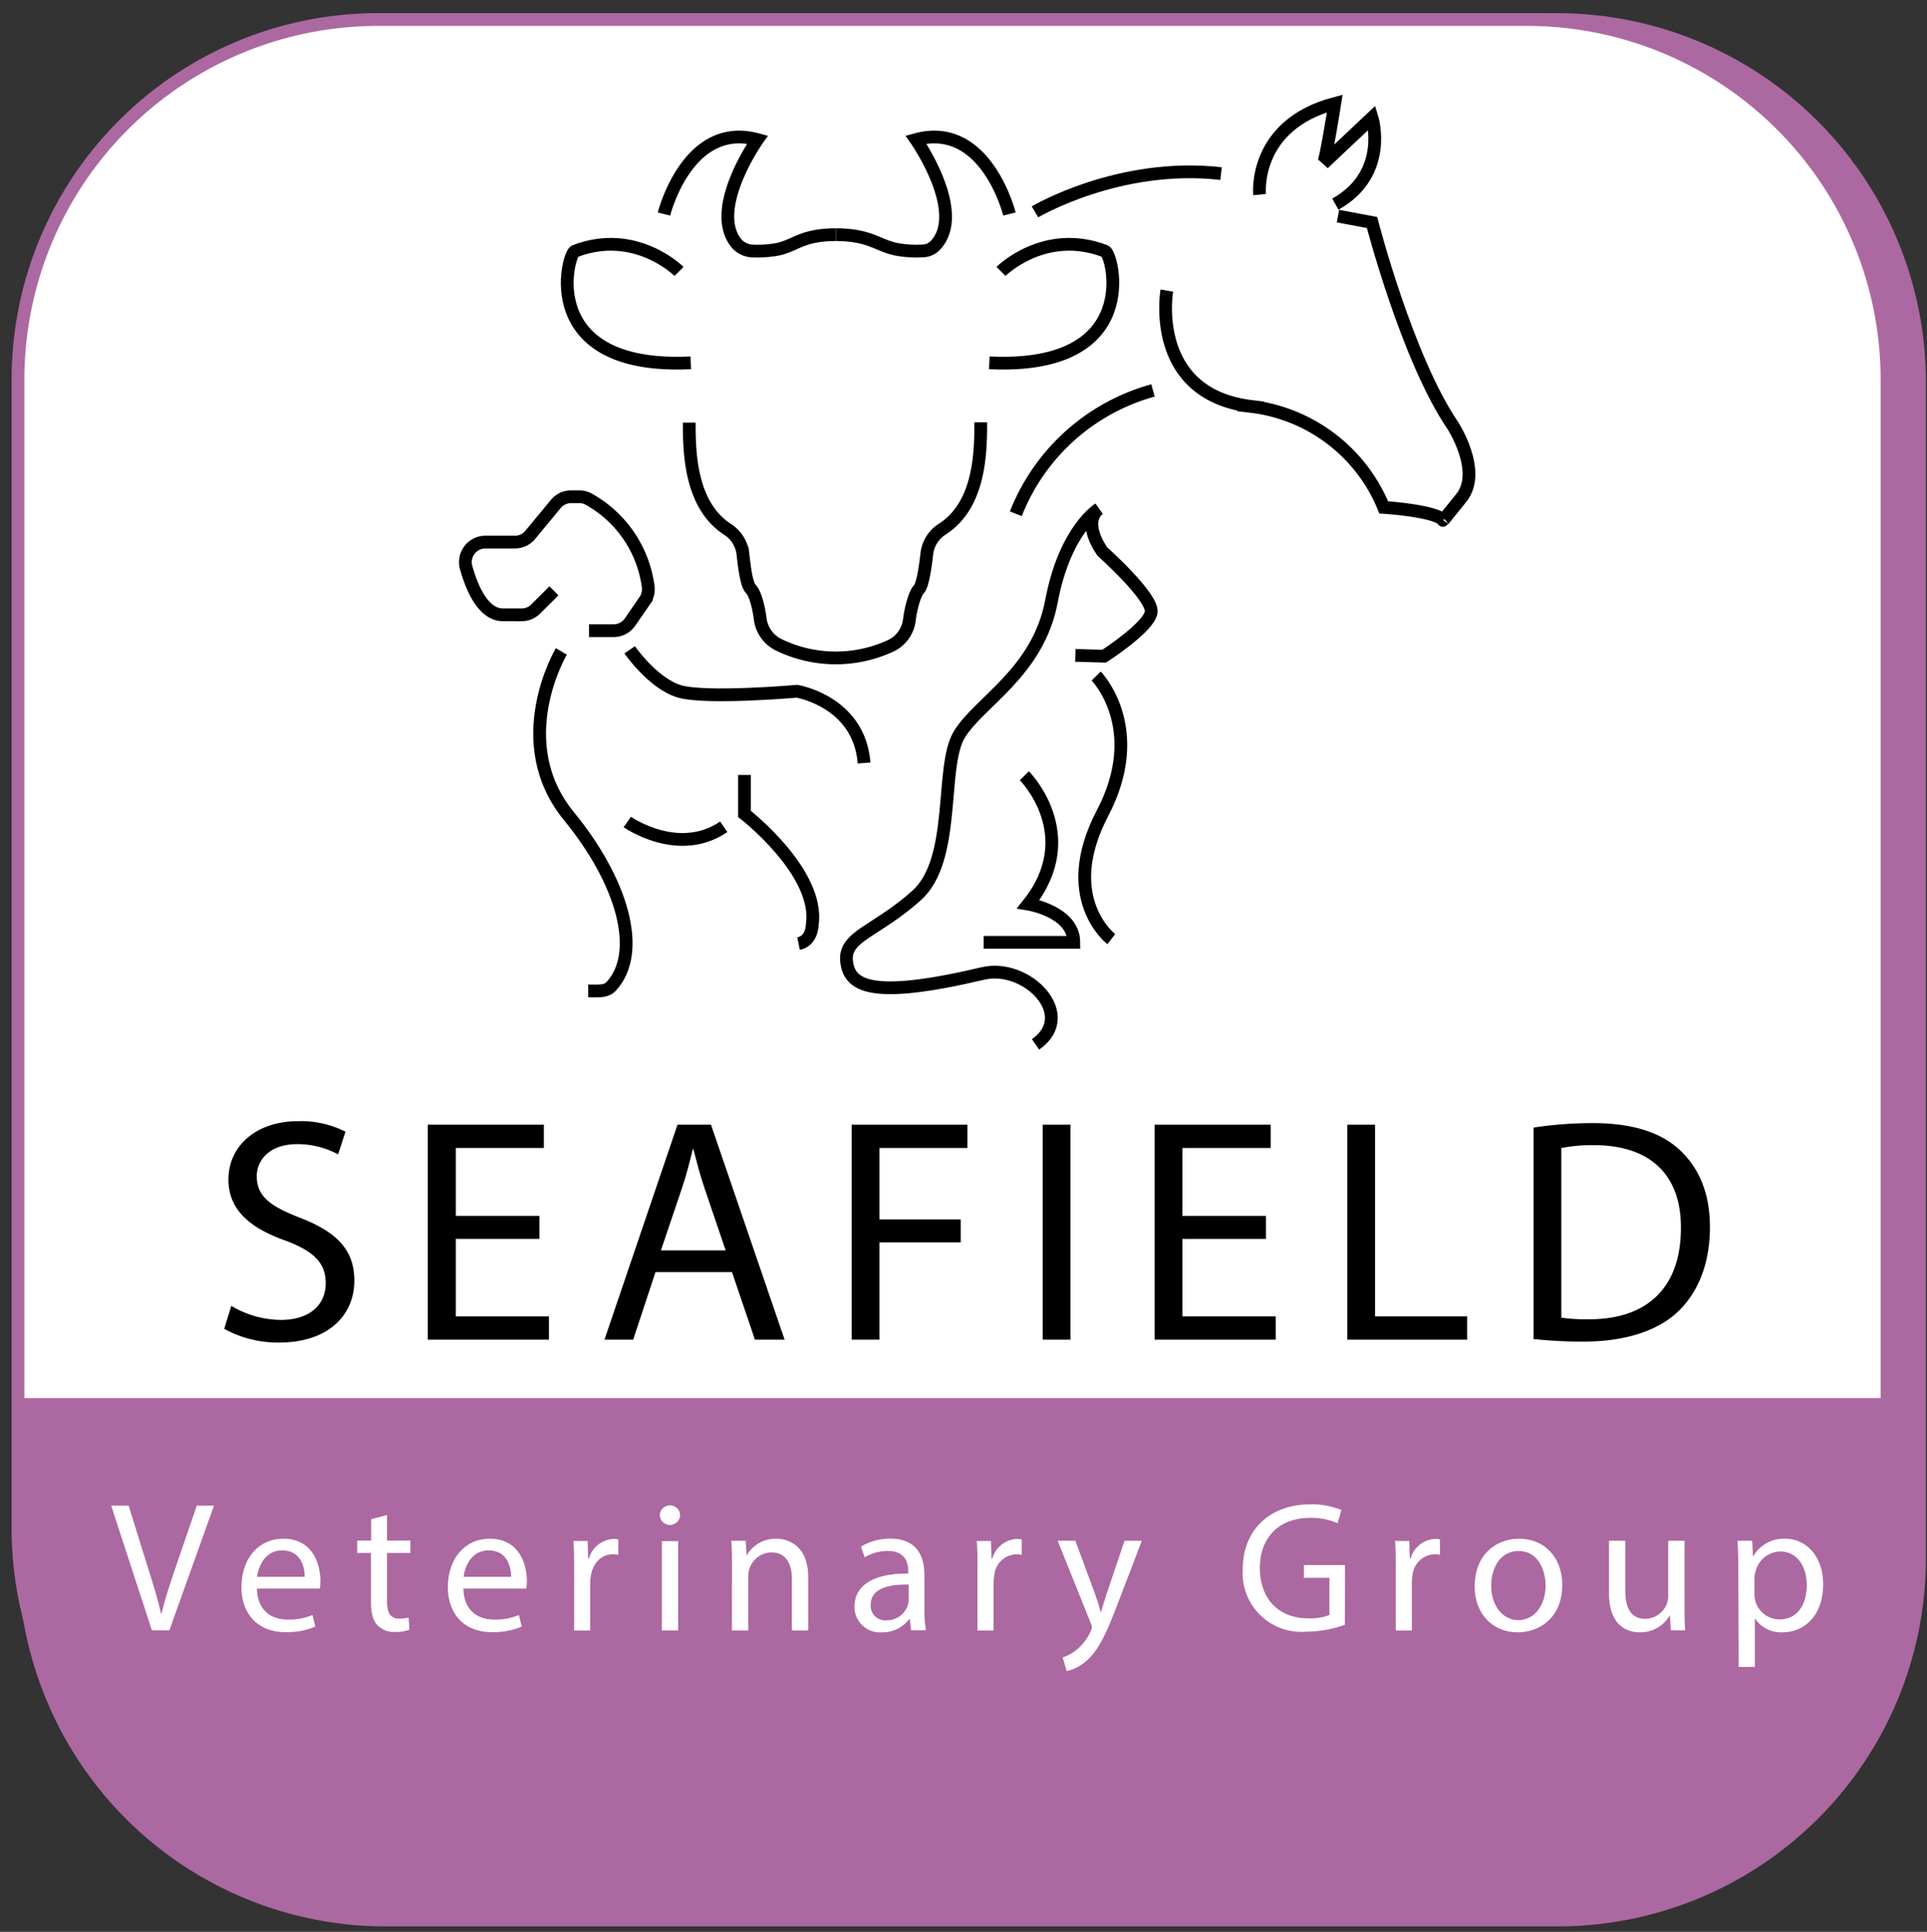 <svg id="Layer_1" data-name="Layer 1" xmlns="http://www.w3.org/2000/svg" xmlns:xlink="http://www.w3.org/1999/xlink" viewBox="0 0 302.09 302.91"><rect x="0" y="0" width="302.09" height="302.91" fill="#333333" stroke="none"/><defs><style>.cls-1,.cls-4{fill:none;}.cls-2{fill:#ac68a1;}.cls-3,.cls-6{fill:#fff;}.cls-3{stroke:#ac68a1;}.cls-3,.cls-4{stroke-miterlimit:10;stroke-width:2px;}.cls-4{stroke:#000;}.cls-5{clip-path:url(#clip-path);}</style><clipPath id="clip-path"><path class="cls-1" d="M239.42,3.06H59.22a56.46,56.46,0,0,0-56.4,56.4v180.2a56.28,56.28,0,0,0,8.1,29.1c.8,1.3,1.6,2.5,2.4,3.7a56.44,56.44,0,0,0,45.9,23.6h180.2a56.4,56.4,0,0,0,56.4-56.4V59.46A56.46,56.46,0,0,0,239.42,3.06Z"/></clipPath></defs><title>Seafield- Logo</title><path class="cls-2" d="M244.22,2.06H60.42a57.72,57.72,0,0,0-57.6,57.8v184.5a58,58,0,0,0,8.3,29.8c.8,1.3,1.6,2.6,2.5,3.8a57.61,57.61,0,0,0,46.8,24.1h183.9a57.72,57.72,0,0,0,57.6-57.8V59.86A57.87,57.87,0,0,0,244.22,2.06Z"/><path class="cls-3" d="M239.42,3.06H59.22a56.46,56.46,0,0,0-56.4,56.4v180.2a56.28,56.28,0,0,0,8.1,29.1c.8,1.3,1.6,2.5,2.4,3.7a56.44,56.44,0,0,0,45.9,23.6h180.2a56.4,56.4,0,0,0,56.4-56.4V59.46A56.46,56.46,0,0,0,239.42,3.06Z"/><path d="M36.26,204.76a15.42,15.42,0,0,0,7.8,2.2c4.45,0,7-2.35,7-5.75,0-3.15-1.8-5-6.35-6.7-5.5-1.95-8.9-4.8-8.9-9.56,0-5.25,4.35-9.15,10.9-9.15a15.31,15.31,0,0,1,7.45,1.65L53,181a13.42,13.42,0,0,0-6.4-1.6c-4.6,0-6.35,2.75-6.35,5,0,3.15,2.05,4.7,6.7,6.51,5.7,2.2,8.6,4.95,8.6,9.9,0,5.2-3.85,9.7-11.8,9.7a17.42,17.42,0,0,1-8.6-2.15Z"/><path d="M84.56,194.26H71.46v12.15h14.6v3.65h-19V176.35h18.2V180H71.46v10.65h13.1Z"/><path d="M102.76,199.46l-3.5,10.6h-4.5l11.45-33.71h5.25L123,210.06h-4.65l-3.6-10.6Zm11-3.4-3.3-9.71c-.75-2.2-1.25-4.2-1.75-6.15h-.1c-.5,2-1,4.05-1.7,6.1l-3.3,9.76Z"/><path d="M133.51,176.35h18.15V180h-13.8v11.21h12.75v3.6H137.86v15.25h-4.35Z"/><path d="M167.81,176.35v33.71h-4.35V176.35Z"/><path d="M198.46,194.26h-13.1v12.15H200v3.65H181V176.35h18.2V180H185.36v10.65h13.1Z"/><path d="M211.21,176.35h4.35v30.06H230v3.65H211.21Z"/><path d="M240.41,176.8a62.31,62.31,0,0,1,9.25-.7c6.25,0,10.7,1.45,13.65,4.2s4.75,6.65,4.75,12.11-1.7,10-4.85,13.1-8.35,4.85-14.9,4.85a70.21,70.21,0,0,1-7.9-.4Zm4.35,29.81a27.47,27.47,0,0,0,4.4.25c9.3,0,14.35-5.2,14.35-14.3.05-8-4.45-13-13.65-13a24.72,24.72,0,0,0-5.1.45Z"/><path class="cls-4" d="M153.75,66.22c0,4.73-.13,12.94-6,16.73a5.28,5.28,0,0,0-2.45,3.84c-.25,2.2-.66,5-1.25,5.6s-1.25,2.81-1.5,4.87a5.14,5.14,0,0,1-2.92,4,20.45,20.45,0,0,1-17.45-.11,5.23,5.23,0,0,1-3-4.09c-.26-2-.79-4-1.48-4.72s-1-3.4-1.25-5.6A5.28,5.28,0,0,0,114.05,83c-5.83-3.79-6-12-6-16.73"/><path class="cls-4" d="M156.92,42.56s6.83-6.84,16.33-3.17c1.22.47,6,18.67-18.16,17.5"/><path class="cls-4" d="M106.45,42.56s-6.83-6.84-16.33-3.17c-1.21.47-6,18.67,18.17,17.5"/><path class="cls-4" d="M104.09,33.56s3.66-14.67,14.66-11.67c0,0-7.61,10.78-3.36,16.19A3.48,3.48,0,0,0,118,39.36a17.12,17.12,0,0,0,3.63-.22c3-.51,3.91-2.34,9.41-2.34"/><path class="cls-4" d="M158.25,33.56s-3.66-14.67-14.66-11.67c0,0,8,11.4,3,16.63a2.77,2.77,0,0,1-1.8.82,17.59,17.59,0,0,1-4-.2c-3.05-.51-4.25-2.34-9.75-2.34"/><path class="cls-4" d="M162.25,33.22s13.17-7.83,29.17-6"/><path class="cls-4" d="M159.25,80.56a32.31,32.31,0,0,1,21.5-19.34"/><path class="cls-4" d="M182.92,45.56s-2.83,16.16,13.17,18.16a25.75,25.75,0,0,1,20.83,15.84s8,.5,9.33,2"/><path class="cls-4" d="M209.75,33.89l5.34,1s5.5,21.33,12.66,31.83c0,0,4.67,7.17,1.34,11.34s-2.84,3.5-2.84,3.5"/><path class="cls-4" d="M197.46,30.51s-1.12-10.87,11.79-14.29c0,0-1.41,8.92-1.79,9.42l7.63-7.19s2.75,8.81-5.75,13.56"/><path class="cls-4" d="M171.84,106s8,8.13,1,21.5,1.37,19.75,1.37,19.75"/><path class="cls-4" d="M168.59,102.76l4.5.13s7-4.5,7.37-6.88-7.62-9.5-7.62-9.5-3.34-4.45-.59-6.7c0,0-5.29,3.2-7.41,14.45s-11.5,15.88-14.5,21-.38,19.5-6.63,25.13-11.37,6.37-11,10.25,3.52,6.22,21.38,2c6.87-1.63,14.87,6.5,8.25,11.12"/><path class="cls-4" d="M160.59,121.64s9.25,9.27.62,20.12c0,0,7.13,1.17,7.13,6H154.21"/><path class="cls-4" d="M88,102.14S79.59,116.26,89.21,128c8.29,10.13,11.57,21.22,6.63,26.63-.8.87-1.75.75-3.63.75"/><path class="cls-4" d="M116.71,121.51v6.11s11.82,9.16,10.63,17.34c0,0,0,2.57-2.15,3"/><path class="cls-4" d="M98.34,128.89s8,5.62,15.12.75"/><path class="cls-4" d="M98.71,101.89s3.63,5.25,7.75,6.5,18.5,0,18.5,0,9.75,1.62,10.5,11.25"/><path class="cls-4" d="M92.34,98.89h3.85a3.13,3.13,0,0,0,2.58-1.36l2.31-3.35a3.13,3.13,0,0,0,.54-2.14A18.42,18.42,0,0,0,92.3,78.28a3,3,0,0,0-1.52-.39H89.56A3.12,3.12,0,0,0,87.15,79l-4,4.84A3.1,3.1,0,0,1,80.73,85H76.08a3.14,3.14,0,0,0-3,4c.92,3.28,2.69,7.4,5.78,7.4h3A3.1,3.1,0,0,0,84,95.47l2.84-2.83"/><g class="cls-5"><path class="cls-2" d="M308.45,313.89H-5.4V219.22H301.77s21.36,30.46,6.68,94.67"/></g><path class="cls-6" d="M23.81,255.63l-6.38-19.55h2.73l3,9.63c.84,2.64,1.57,5,2.09,7.31h.06c.55-2.26,1.36-4.73,2.23-7.28l3.31-9.66h2.7l-7,19.55Z"/><path class="cls-6" d="M40.28,249.08c.06,3.45,2.27,4.87,4.82,4.87a9.36,9.36,0,0,0,3.89-.72l.43,1.82a11.32,11.32,0,0,1-4.67.87c-4.32,0-6.9-2.84-6.9-7.07s2.49-7.58,6.58-7.58c4.59,0,5.8,4,5.8,6.62a9.76,9.76,0,0,1-.08,1.19Zm7.49-1.83c0-1.62-.67-4.15-3.54-4.15-2.58,0-3.71,2.38-3.92,4.15Z"/><path class="cls-6" d="M60.67,237.56v4h3.66v1.95H60.67v7.57c0,1.74.49,2.72,1.92,2.72a5.49,5.49,0,0,0,1.47-.17l.12,1.91a6.09,6.09,0,0,1-2.26.35,3.53,3.53,0,0,1-2.76-1.07c-.72-.75-1-2-1-3.66v-7.65H56v-1.95h2.18v-3.36Z"/><path class="cls-6" d="M72.65,249.08c.06,3.45,2.26,4.87,4.81,4.87a9.36,9.36,0,0,0,3.89-.72l.44,1.82a11.34,11.34,0,0,1-4.68.87c-4.32,0-6.9-2.84-6.9-7.07s2.5-7.58,6.59-7.58c4.58,0,5.8,4,5.8,6.62a9.35,9.35,0,0,1-.09,1.19Zm7.48-1.83c0-1.62-.67-4.15-3.54-4.15-2.58,0-3.71,2.38-3.91,4.15Z"/><path class="cls-6" d="M90,246c0-1.65,0-3.07-.12-4.38h2.24l.08,2.76h.12a4.22,4.22,0,0,1,3.89-3.08,2.63,2.63,0,0,1,.72.09v2.41a3.69,3.69,0,0,0-.87-.09c-1.8,0-3.07,1.37-3.42,3.28a6.93,6.93,0,0,0-.12,1.19v7.48H90Z"/><path class="cls-6" d="M106.61,237.65a1.59,1.59,0,0,1-3.17,0,1.56,1.56,0,0,1,1.6-1.6A1.52,1.52,0,0,1,106.61,237.65Zm-2.85,18v-14h2.56v14Z"/><path class="cls-6" d="M114.75,245.39c0-1.45,0-2.64-.11-3.8h2.26l.15,2.32h0a5.18,5.18,0,0,1,4.65-2.64c1.94,0,5,1.16,5,6v8.38h-2.56v-8.09c0-2.26-.84-4.15-3.25-4.15a3.73,3.73,0,0,0-3.59,3.8v8.44h-2.56Z"/><path class="cls-6" d="M142.83,255.63l-.21-1.77h-.08a5.22,5.22,0,0,1-4.3,2.09,4,4,0,0,1-4.29-4c0-3.39,3-5.25,8.44-5.22v-.29c0-1.16-.32-3.25-3.19-3.25a7,7,0,0,0-3.65,1l-.58-1.68a8.74,8.74,0,0,1,4.61-1.25c4.29,0,5.34,2.93,5.34,5.75v5.25a19.07,19.07,0,0,0,.23,3.36Zm-.38-7.16c-2.78-.06-5.95.43-5.95,3.16a2.27,2.27,0,0,0,2.41,2.44,3.5,3.5,0,0,0,3.4-2.35,2.88,2.88,0,0,0,.14-.82Z"/><path class="cls-6" d="M153.24,246c0-1.65,0-3.07-.12-4.38h2.23l.09,2.76h.12a4.21,4.21,0,0,1,3.88-3.08,2.7,2.7,0,0,1,.73.09v2.41a3.69,3.69,0,0,0-.87-.09,3.58,3.58,0,0,0-3.42,3.28,6.93,6.93,0,0,0-.12,1.19v7.48h-2.52Z"/><path class="cls-6" d="M168.58,241.59l3.07,8.3c.32.93.67,2,.9,2.87h.06c.26-.84.55-1.91.9-2.93l2.78-8.24H179l-3.83,10c-1.83,4.82-3.07,7.28-4.81,8.79a6.88,6.88,0,0,1-3.14,1.65l-.63-2.14a6.89,6.89,0,0,0,2.23-1.25,7.72,7.72,0,0,0,2.15-2.84,2,2,0,0,0,.2-.61,2.36,2.36,0,0,0-.17-.67l-5.2-12.94Z"/><path class="cls-6" d="M210.83,254.76a18,18,0,0,1-6,1.08,9.2,9.2,0,0,1-10-9.87c0-5.83,4-10.09,10.59-10.09a12,12,0,0,1,4.87.9l-.61,2.06a10,10,0,0,0-4.32-.84c-4.76,0-7.86,3-7.86,7.86s3,7.89,7.54,7.89a8.25,8.25,0,0,0,3.37-.52V247.4h-4v-2h6.44Z"/><path class="cls-6" d="M218.81,246c0-1.65,0-3.07-.12-4.38h2.23l.09,2.76h.12a4.2,4.2,0,0,1,3.88-3.08,2.7,2.7,0,0,1,.73.09v2.41a3.69,3.69,0,0,0-.87-.09,3.59,3.59,0,0,0-3.43,3.28,8.19,8.19,0,0,0-.11,1.19v7.48h-2.52Z"/><path class="cls-6" d="M244.91,248.5c0,5.19-3.6,7.45-7,7.45-3.8,0-6.73-2.78-6.73-7.22,0-4.7,3.07-7.46,7-7.46S244.91,244.2,244.91,248.5Zm-11.14.14c0,3.08,1.77,5.4,4.26,5.4s4.27-2.29,4.27-5.46c0-2.37-1.19-5.39-4.21-5.39S233.77,246,233.77,248.64Z"/><path class="cls-6" d="M264.08,251.8c0,1.45,0,2.73.11,3.83h-2.26l-.14-2.29h-.06a5.29,5.29,0,0,1-4.64,2.61c-2.21,0-4.85-1.22-4.85-6.15v-8.21h2.55v7.78c0,2.67.82,4.46,3.14,4.46a3.67,3.67,0,0,0,3.36-2.32,3.58,3.58,0,0,0,.23-1.3v-8.62h2.56Z"/><path class="cls-6" d="M272.51,246.18c0-1.8-.06-3.25-.11-4.59h2.29l.11,2.41h.06a5.53,5.53,0,0,1,5-2.73c3.39,0,5.95,2.88,5.95,7.14,0,5.05-3.08,7.54-6.38,7.54a4.93,4.93,0,0,1-4.33-2.2h0v7.63h-2.53Zm2.53,3.74a5.53,5.53,0,0,0,.11,1,3.94,3.94,0,0,0,3.83,3c2.7,0,4.26-2.2,4.26-5.42,0-2.82-1.47-5.23-4.17-5.23a4.07,4.07,0,0,0-3.86,3.17,4,4,0,0,0-.17,1Z"/></svg>